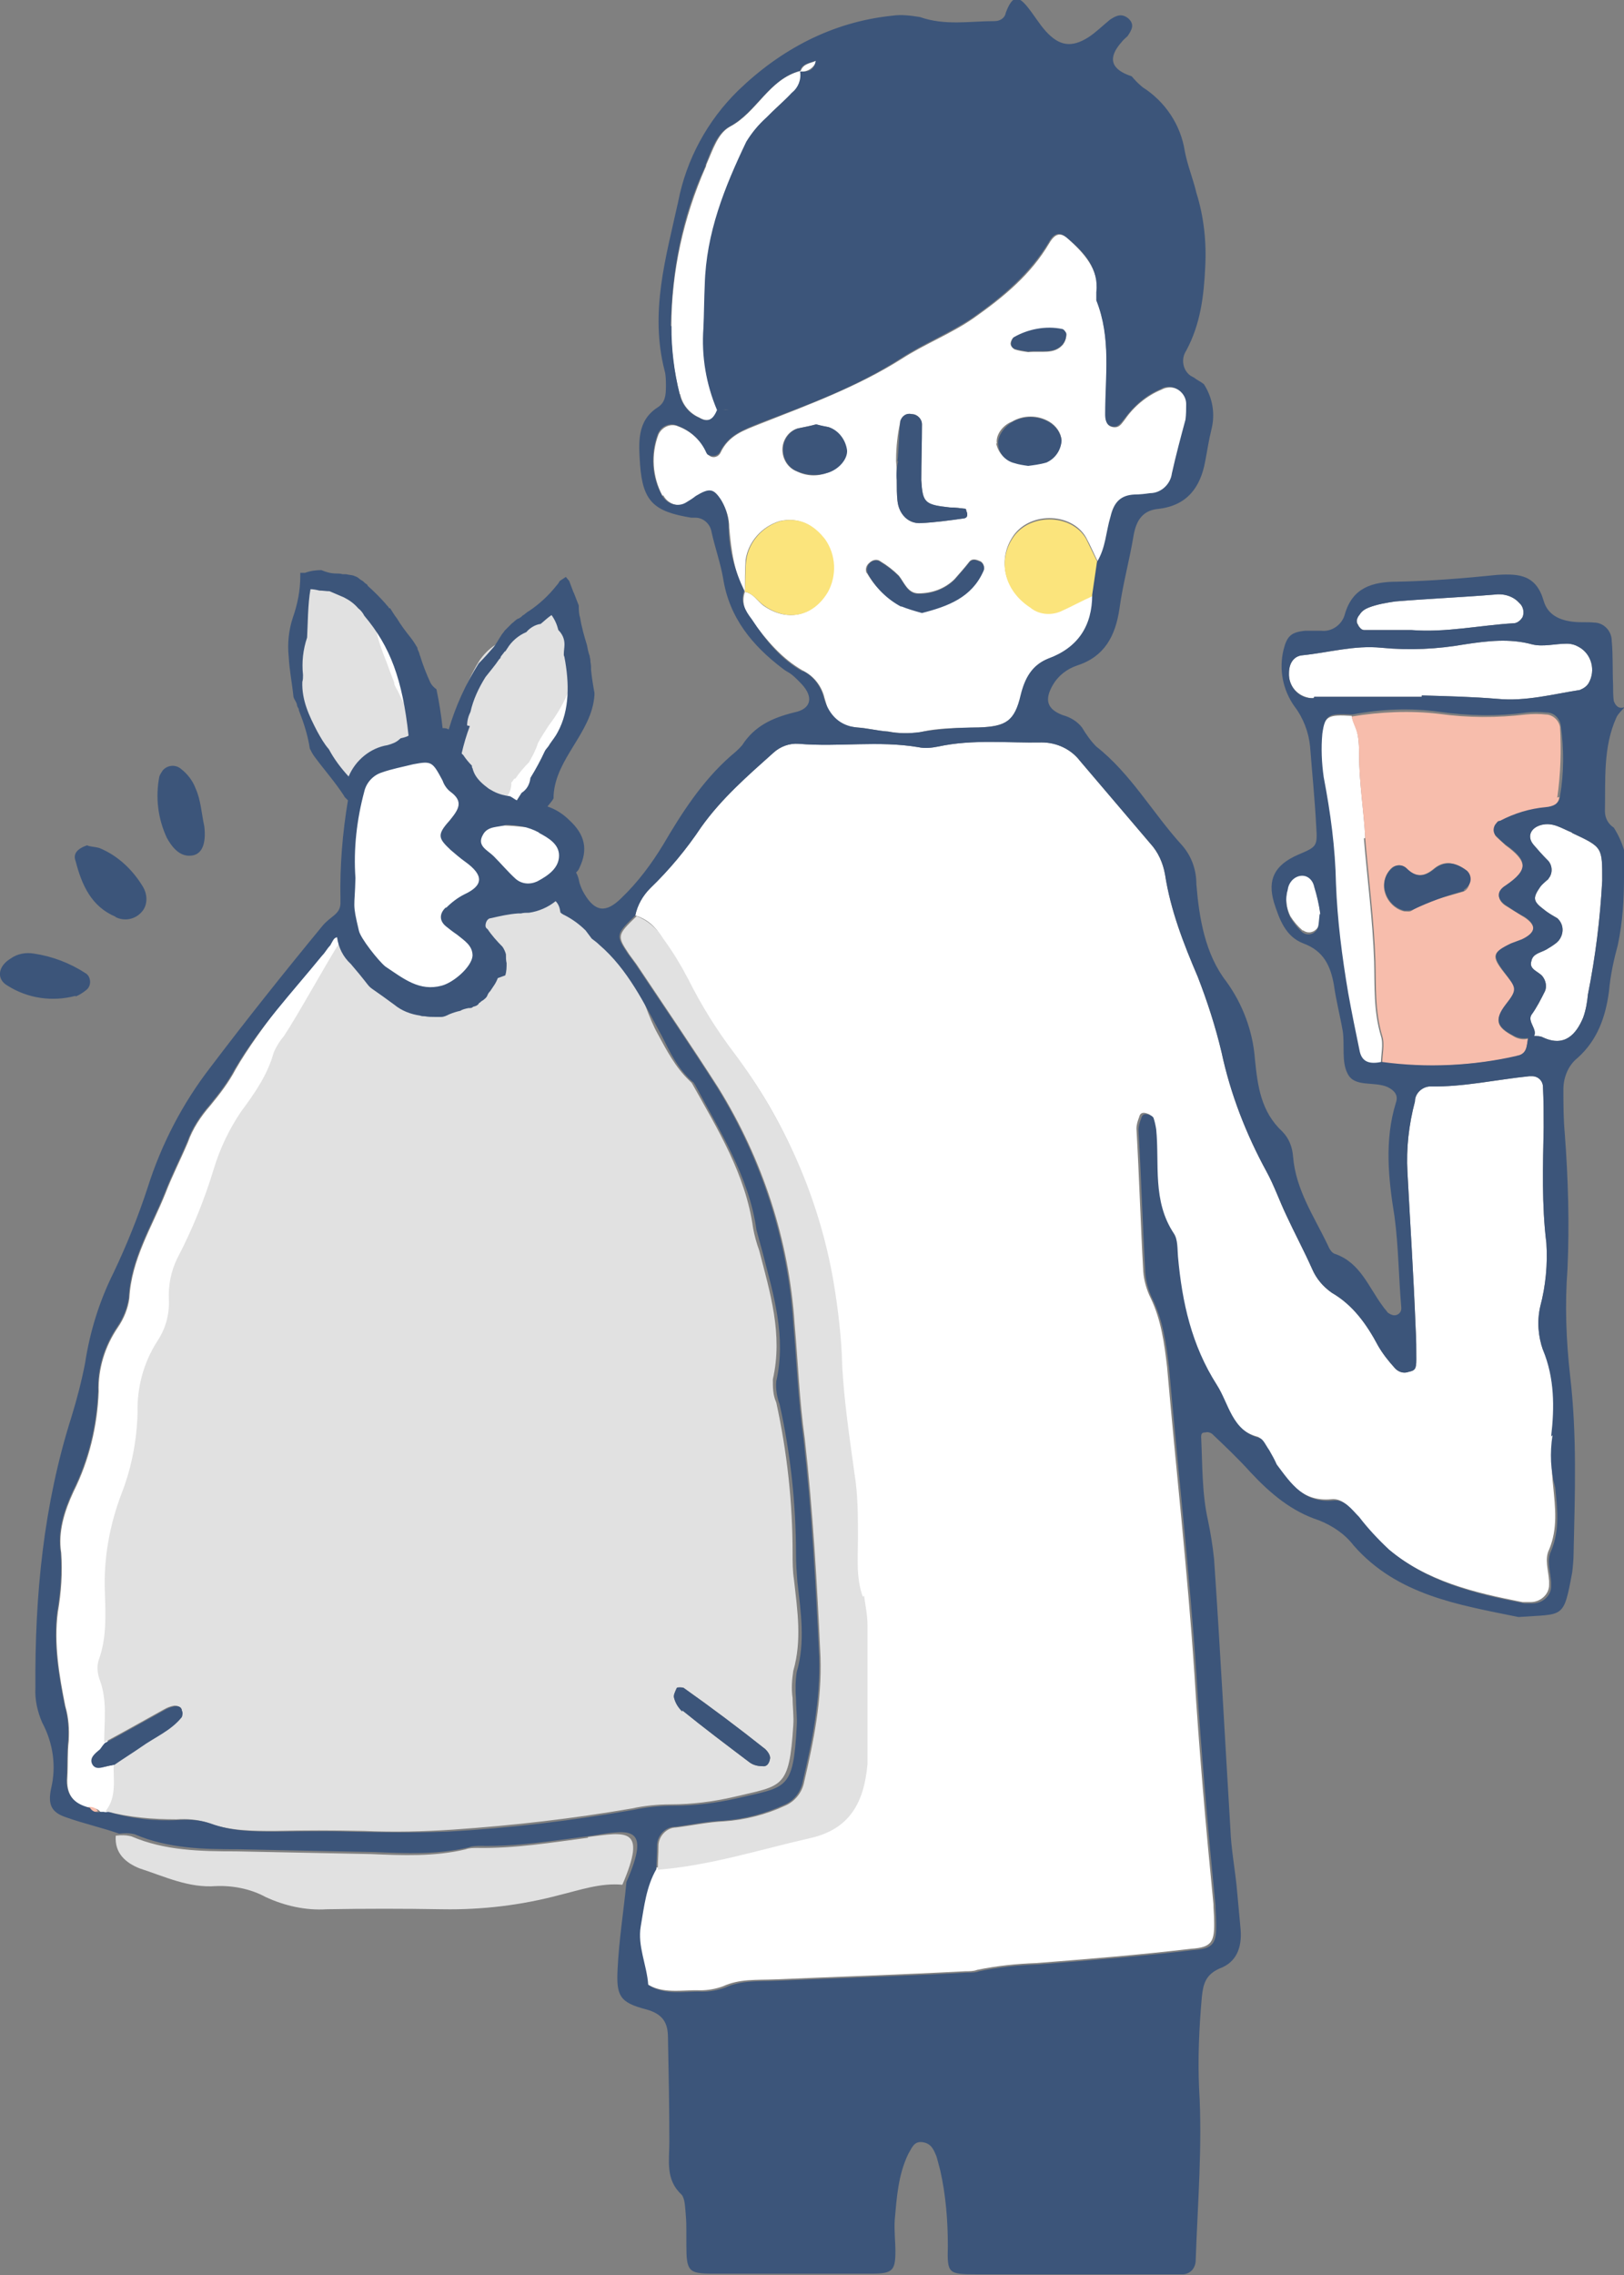 <?xml version="1.0" encoding="UTF-8"?>
<svg id="_レイヤー_1" data-name="レイヤー_1" xmlns="http://www.w3.org/2000/svg" width="238.5" height="334" version="1.1" viewBox="0 0 238.5 334">
  <rect x="0" y="0" width="238.5" height="334" fill="#808080" stroke="none"/>
  <!-- Generator: Adobe Illustrator 29.0.1, SVG Export Plug-In . SVG Version: 2.1.0 Build 192)  -->
  <defs>
    <style>
      .st0 {
        fill: #fbe47c;
      }

      .st1 {
        fill: #fff;
      }

      .st2 {
        fill: #e1e1e1;
      }

      .st3 {
        fill: #f7bdac;
      }

      .st4 {
        fill: #3c557a;
      }
    </style>
  </defs>
  <g id="image">
    <g id="support_rule01">
      <path id="_パス_2719" data-name="パス_2719" class="st1" d="M99.8,57.8c-.8-3.2-1.3-6.6-1.2-9.9,0-8,1.8-16,5-23.3.1-.1.1-.4.2-.6.9-2,1.6-4.4,3.4-5.4,4-2.1,5.7-7,10.4-8.2.4-1.1,1.5-1.1,2.3-1.5-.3,1-1.3,1.7-2.3,1.6.2,1.2-.3,2.3-1.2,3.1-1.2,1.2-2.6,2.3-3.8,3.7-1.2,1-2.2,2.2-2.9,3.5-3.1,6.7-5.9,13.6-6.1,21-.1,2.1-.1,4.3-.2,6.4-.3,4.1.3,8.2,2,12-.6,1.2-1.2,2-2.7,1.1-1.4-.6-2.5-1.9-2.8-3.4ZM191.4,136.6c.7.5,1.6.3,2.1-.4,0-.1.2-.3.2-.5.1-.6.2-1.1.2-1.7-.2-1.4-.5-2.7-.9-4-.2-1-1-1.8-2.1-1.6-1,.2-1.7,1.1-1.8,2.1-.4,1.3-.2,2.8.4,4,.5.8,1.1,1.5,1.8,2.1h0ZM200.3,92.5h7c5,.4,10-.7,15-1,.5,0,1-.4,1.3-.9.3-.7.1-1.6-.5-2.1-.9-1-2.3-1.4-3.7-1.2-4.9.4-9.7.6-14.5,1-1.3.2-2.6.4-3.9.9-.5.2-1,.5-1.3,1-.4.4-.6,1.1-.2,1.6.2.4.5.7.9.7h0ZM230.8,122.2c-1.5-.6-2.7-1.5-4.4-1.1-1.6.4-2.2,1.7-1.2,2.9.6.7,1.3,1.5,2,2.2.8.7.9,2,.2,2.8,0,.1-.2.2-.3.3-.3.3-.6.5-.9.9-1.1,1.6-1.1,2.1.5,3.3.6.5,1.3.9,2,1.3,1,.9,1,2.3.2,3.3,0,0-.2.2-.3.3-.5.4-1,.7-1.5,1-.9.5-2,.6-2.2,1.7-.4,1.2,1,1.5,1.6,2.2.5.6.7,1.5.4,2.2-.6,1.2-1.2,2.4-2,3.5-.6,1,.9,2.1.4,3.1.5,0,.9,0,1.3.2,3.2,1.5,4.9-.5,5.9-2.9.4-1.1.6-2.3.7-3.4,1.1-5.5,1.8-11.1,2.1-16.7,0-4.9.1-4.9-4.4-7h0ZM200.5,123c-.2-4-.9-8.1-.9-12.2s-.7-3.8-1.1-5.7c-3.5-.2-4,0-4.4,2.8-.2,2.1-.1,4.3.2,6.4,1,5.2,1.7,10.4,1.8,15.6.2,5.4.9,10.8,1.8,16.1.5,2.8,1.1,5.7,1.7,8.6.4,1.7,1.7,1.8,3.2,1.5,0-1.3.4-2.8,0-4-1.1-3.7-.9-7.3-1-11-.2-6-1-12-1.5-18h0ZM193,102.3h15.8v-.2c3.7.1,7.5.2,11.1.5,4.2.4,8.2-.7,12.1-1.3.5-.2,1-.5,1.3-1,1.1-1.9.4-4.3-1.4-5.3-.5-.3-1.1-.5-1.8-.5-1.7,0-3.5.5-5.1.1-3.3-.9-6.6-.5-9.9,0-4,.7-8.1.9-12.2.5-4-.4-7.7.7-11.6,1.1-1.3.1-2,1.2-2,2.6-.1,1.9,1.3,3.5,3.3,3.7.1,0,.3,0,.4,0h0ZM49.6,137c-4.4,5.4-11.5,13.9-15,20-1,1.9-2.3,3.6-3.7,5.3-1.4,1.6-2.6,3.4-3.3,5.4-1.1,2.6-2.3,4.9-3.3,7.5-2,5-5,9.7-5.3,15.4-.2,1.5-.8,3-1.7,4.3-1.9,2.8-2.9,6.1-2.8,9.4-.2,5.1-1.4,10.1-3.7,14.7-1.3,2.8-2.3,5.9-1.8,9,.2,2.9,0,5.8-.5,8.7-.6,4.6.2,9.3,1.1,13.8.5,1.7.6,3.4.5,5.1-.2,1.7-.1,3.5-.2,5.3-.2,2.6.9,4,3.4,4.6.6-.1,1.2.1,1.5.6h.6c0,.1.6,0,.6,0,1.7-2.1,1.1-4.6,1.2-7.1-.2,0-.4.1-.6.1-.9.2-2.1.7-2.6-.1-.6-1,.4-1.7,1.1-2.3.3-.3.5-.5.7-.9,0-3.1.5-6.2-.7-9.3-.4-.9-.4-2,0-2.9,1.1-3.3,1-6.6.7-9.9-.2-4.9.7-9.8,2.4-14.3,1.5-3.8,2.3-7.9,2.4-12-.1-3.7.9-7.4,2.9-10.5,1.2-1.8,1.8-3.9,1.7-6.1-.1-2,.3-4,1.1-5.7,2.3-4.7,4.3-9.6,5.9-14.7.9-2.6,2.1-5.1,3.7-7.3,2-2.7,3.9-5.4,4.8-8.7.4-.9.9-1.7,1.5-2.4,2.3-3.5,5.9-9.3,8.3-12.8-.6-.6,0-3.3-1-2.1ZM224.4,152.4h0c.2,0,.5-.3.6-.5-.1,0-.4.2-.6.5h0ZM97.3,72.8c-1.5-2.8-1.7-6.1-.6-9,.5-1.1,1.8-1.7,2.9-1.2,1.9.7,3.4,2.1,4.2,3.9.3.5.9.8,1.5.5.2-.1.4-.3.5-.5,1.2-2.6,3.4-3.3,5.9-4.3,7.1-2.8,14.2-5.4,20.7-9.5,3.4-2.2,7.3-3.7,10.6-6,4.4-3.1,8.4-6.4,11.1-11,.9-1.5,1.7-1.6,2.8-.6,2.3,2.1,4.5,4.4,4.2,7.9,0,.4,0,.8,0,1.2,2.1,5.5,1.2,11.1,1.3,16.7,0,.7,0,1.6,1,1.8s1.3-.5,1.8-1.1c1.3-1.9,3.2-3.5,5.4-4.4,1.3-.7,2.8-.2,3.5,1.1.2.3.3.7.3,1.1.1.8.1,1.6-.1,2.3-.6,2.7-1.3,5.3-2,7.9-.2,1.6-1.6,2.8-3.2,2.9-.7.1-1.6.1-2.3.2-2.1.1-3.1,1.2-3.5,3.2-.5,2.2-.6,4.6-2,6.7-.6-1.2-1.1-2.4-1.8-3.7-2.2-3.8-8.6-3.8-10.9.1-2.1,3.4-1,7.7,2.7,10,1.3.9,2.9,1.1,4.4.6,1.6-.7,3.2-1.5,4.8-2.3,0,4.6-2.1,7.8-6.5,9.4-2.4.9-3.4,2.8-4,5.3-1,3.9-2.2,4.6-6.2,4.8-2.9.1-5.9,0-8.7.7-1.5.2-3.1.2-4.6-.1-1.6-.1-3.1-.5-4.6-.6-3.5-.4-3.7-.4-4.8-4.3-.4-1.7-1.5-3.2-3.1-4-3.2-1.8-5.4-4.5-7.5-7.3-1-1.2-1.7-2.7-1.1-4.3h0c-1.6-2.9-2-6.1-2.3-9.4,0-1.4-.4-2.7-1.1-3.9-1.1-1.7-1.7-1.8-3.7-.6-.5.4-1,.7-1.5,1-1.3.5-2.8-.1-3.4-1.3ZM148.4,50.4c0,.4.3.7.6.9.6.2,1.3.3,2,.4,2-.2,3.8.4,5.1-1.1.3-.4.5-.9.5-1.5,0-.2-.4-.7-.6-.7-2.4-.5-5,0-7.1,1.2-.2,0-.5.5-.5.9h0ZM146.3,65.1c.3,1.4,1.3,2.5,2.7,2.8.6.2,1.3.3,2,.4.7-.1,1.7-.2,2.7-.5,1.3-.6,2.1-1.8,2.2-3.2-.1-1.1-.8-2.1-1.8-2.7-1.7-1-3.8-1-5.5,0-1.5.6-2.4,2.1-2.2,3.2h0ZM131.6,67.7h0c.1,1,.1,2,.1,2.9s0,2,.1,2.9c.2,2,1.6,3.4,3.4,3.3,2.1-.1,4.3-.4,6.4-.7.5-.1.5-.5.4-.9-.1-.1-.1-.5-.2-.5-.8-.1-1.5-.2-2.3-.2-3.7-.4-4-.7-4.2-4,0-2.7.1-5.4.1-8.2,0-.8-.7-1.5-1.5-1.5-.8-.2-1.5.3-1.7,1.1,0,0,0,0,0,.1-.4,1.8-.6,3.7-.6,5.6ZM127.3,84.1c1.2,2.1,2.9,3.7,5,4.8,1,.4,2,.7,3.1,1,3.9-1,7.3-2.3,9-6.1.3-.5,0-1.2-.4-1.4,0,0,0,0,0,0-.5-.2-1.1-.5-1.6,0-.7.9-1.5,1.8-2.2,2.6-1.4,1.4-3.3,2.1-5.3,2.1-1.6,0-2.1-1.6-2.9-2.6-.8-.8-1.7-1.5-2.7-2.1-.5-.4-1.2-.2-1.6.2-.5.4-.7,1-.4,1.6h0ZM114.9,66c0,1.4.8,2.7,2.1,3.2,1.4.7,3,.8,4.5.2,1.6-.5,2.9-2,2.8-3.3-.2-1.5-1.2-2.9-2.7-3.4-.5-.1-1.1-.2-1.8-.4-.7.2-1.7.4-2.7.6-1.3.4-2.2,1.7-2.2,3.1ZM109.4,86.9c1.2.2,1.8,1.3,2.7,2,3.4,2.4,7.2,1.7,9.4-2,1.3-2.4,1.2-5.4-.4-7.7-1.7-2.2-3.8-3.3-6.6-2.7-2.6.8-4.6,3-5,5.7-.1,1.6-.1,3.2-.1,4.6h0ZM226.6,198.2c-.7-2-.9-4.2-.4-6.4.8-3,1.1-6.2.9-9.3-.7-5.6-.5-11.4-.4-17,0-2,0-3.9-.1-5.9,0-.9-.7-1.6-1.6-1.6-.1,0-.3,0-.4,0-4.9.5-9.7,1.6-14.5,1.5-1.2,0-2.3,1-2.3,2.2-.9,3.4-1.3,6.9-1.1,10.4.4,7.6.9,15.2,1.2,22.9.1,1.6.1,3.2.1,4.6s-.2,1.6-1.1,1.8c-.8.3-1.6,0-2.1-.6-.9-1-1.7-2-2.4-3.2-1.7-3.2-3.7-6-6.8-7.8-1.3-.9-2.3-2.1-2.9-3.5-1.2-2.7-2.6-5.3-3.8-7.9-1-2.1-1.8-4.4-2.9-6.4-3-5.5-5.3-11.4-6.6-17.5-.9-3.8-2.1-7.5-3.5-11.1-2.1-4.9-4-9.8-4.8-15-.3-1.7-1-3.3-2.2-4.6l-10.3-12.1c-1.3-1.7-3.4-2.7-5.6-2.7-5,.1-10.1-.5-15.2.6-1,.2-2,.3-2.9.1-5.9-1-11.7,0-17.6-.5-1.4-.1-2.7.4-3.7,1.3-3.8,3.4-7.6,6.7-10.6,10.9-2.2,3.3-4.7,6.3-7.5,9-1.1,1.1-1.9,2.5-2.2,4,1.7.5,3.1,1.7,3.9,3.3,1.2,2,2.6,3.9,3.7,6,1.9,3.8,4.2,7.5,6.8,10.9,7.7,9.9,12.2,21.1,14.5,33.4.7,4.2,1.2,8.4,1.3,12.7.3,5.2.9,10.5,1.8,15.6.4,3.1.6,6.2.5,9.3,0,2.9-.2,5.9.7,8.7.4,1.3.5,2.7.4,4v20.4c-.5,5.4-2.3,9.4-8.6,10.9-7.3,1.6-14.5,4-22.2,4.6-1.5,2.6-1.8,5.5-2.3,8.4s.9,5.7,1.1,8.6c2.4,1.6,5.3.9,7.9,1,1.2,0,2.3-.2,3.4-.6,2.4-1.1,4.9-.9,7.5-1,9.4-.4,18.7-.7,28.1-1.2.6,0,1.2,0,1.7-.2,2.9-.6,5.8-.9,8.7-1,7.6-.6,15.2-1.2,22.7-2.1,3.1-.2,3.5-1,3.4-4.3,0-.7-.1-1.6-.1-2.3-1.1-11.2-2.1-22.5-2.8-33.9-1-15-2.7-29.9-4-44.9-.4-3.5-.9-7-2.4-10.1-.6-1.2-1-2.6-1.1-3.9-.4-7-.6-14.1-1-21,0-.6.2-1.2.4-1.7.1-.5.4-.7.9-.6.4.1.7.2.9.5.2.6.3,1.1.4,1.7.5,5.1-.6,10.5,2.6,15.3.6.9.5,2.3.6,3.4.6,6.7,2,13,5.7,18.8,1.8,2.8,2.2,6.7,6.2,7.8.6.1,1,1.1,1.5,1.8.4.7.8,1.4,1.1,2.1,2.1,2.8,4,5.7,8.3,5.3,1.7-.2,2.7,1.3,3.8,2.4,1.3,1.7,2.8,3.3,4.4,4.8,5.7,4.8,12.7,6.5,19.9,7.9.4,0,.8,0,1.2,0,1.4,0,2.7-1.1,2.7-2.5,0-.2,0-.4,0-.6-.1-1.6-.7-3.2,0-4.6,1.3-3.1.9-6.2.6-9.3-.3-2.5-.2-5.1.1-7.6.1-4.2.1-8.6-1.6-12.6ZM81.8,122.5c-1.6-.7-3.3-1.1-5-1.1-1.8-.2-3.7-.3-5.5-.1-1.2.2-2.3.6-3.3,1.3-.2-.4-.6-.7-.9-1.1h0l.4-.4c2.1-2.1,2.6-5.5-.2-7.2-.9-.6-1.9-.9-2.9-.9-.6-1.2-2-1.7-3.3-1.3-2.4.7-6.1,1-7.9,3.1-2,2.1-2.1,5.7-2.3,8.4-.8,5.8-1,11.7-.5,17.6.4,3.2,2.9,4.5,5.5,5.7,2.4,1.4,5.2,2.2,7.9,2.4,2.7.1,5.5-.6,7.2-2.7,1.9-2.1,2.1-5.2.6-7.6-1.2-1.9-3.2-3.1-5.4-3.5.6-.4,1.2-.9,1.6-1.5.4-.7.7-1.4.9-2.2.7,0,1.5-.2,2.1-.6.9-.6,1.3-1.7,1.1-2.8,1.3,1,2.3,2.3,3.8,3.2,1.6,1,3.6,1.3,5.4.7,4.2-1.7,4.9-7.3.9-9.5ZM58,105.6c.7.4,1.5.5,2.3.4.7-.2,1.4-.7,1.8-1.3.4-.7.5-1.5.4-2.3-.3-.7-.7-1.4-1.3-1.8.1.1.4.2.5.4-.6-.5-1.2-1.1-1.7-1.7l-1.1-1.8c-.3-.7-.5-1.5-.6-2.2v-1.3c0-1.7-1.3-3-3-3.1,0,0,0,0,0,0-1.7,0-3,1.4-3.1,3.1,0,2.3.4,4.6,1.5,6.7,1,2.1,2.5,3.8,4.4,5.1ZM82.9,97.3c-1.7,0-3,1.4-3.1,3.1v1.3h0c-.1.3-.2.5-.1.7h0c0,.2,0,.2-.1.2,0,0,0,0,0,0-.1.1-.1.4-.2.5-.2.4-.4.6-.6,1-.9,1.2-1.7,2.6-2.4,3.9-.6,1.3-1.1,2.7-1.8,4-.4.6-.6,1.3-1,2-.1.1-.2.2-.2.4h0c-.3.3-.5.6-.9.9-1.2,1.2-1.1,3.1,0,4.3,1.2,1.1,3,1.1,4.2,0,2.6-2.4,3.5-5.6,5-8.7.8-1.5,1.7-2.8,2.7-4.2,1.2-1.9,1.8-4.1,1.7-6.4-.1-1.7-1.5-3-3.2-3.1h0Z"/>
      <path id="_パス_2720" data-name="パス_2720" class="st2" d="M126.7,234.4c-1-2.8-.7-5.7-.7-8.7,0-3.1,0-6.2-.5-9.3-.7-5.1-1.5-10.4-1.8-15.6-.1-4.3-.6-8.5-1.3-12.7-2.1-12.1-7.1-23.5-14.5-33.4-2.6-3.4-4.9-7.1-6.8-10.9-1.1-2.1-2.3-4.1-3.7-6-.9-1.5-2.3-2.7-3.9-3.3-2.9,2.8-2.9,2.9-1.1,5.6l1.1,1.5c4,6,8.1,12,12,18.1,6.5,10.5,10.4,22.4,11.2,34.7.5,5.6.7,11.2,1.5,16.9,1.2,10.6,1.8,21.3,2.3,32,.2,6.4-1,12.3-2.4,18.3-.3,1.6-1.4,2.9-2.8,3.5-2.8,1.3-5.9,2.1-9,2.3-2.3.1-4.6.6-7,.9-1.4,0-2.6,1.3-2.6,2.7,0,1.2-.1,2.3-.1,3.5,7.6-.6,14.8-2.9,22.2-4.6,6.1-1.3,8.1-5.4,8.6-10.9v-20.4c0-1.4-.3-2.9-.5-4.3ZM66.8,146.8l4.8-5.9-3.1-7.2s.5,0,12.3-3.3c3.1-.9,3.9,3.7,7.2,6.2,4.9,2.2,5.9,10.4,8.6,15.2,1.3,2.4,2.6,4.9,4.6,6.8l.4.4c3.8,6.8,7.9,13.4,9,21.3.2,1.1.5,2.2.9,3.3,1.6,6.2,3.5,12.3,2,18.9,0,1.2,0,2.3.5,3.4,1.6,7.3,2.4,14.7,2.4,22.1,0,1.3,0,2.6.2,3.9.5,4.5,1.2,8.9-.1,13.4-.2,1.3-.3,2.7-.1,4,0,1.3.2,2.7.1,4-.6,9.4-1.6,8.8-8.7,10.5-3,.7-6.2,1.1-9.3,1.1-1.9,0-3.9.2-5.7.6-8.7,1.5-17.4,2.5-26.2,3.1-4.4.3-8.8.4-13.2.2-4.4-.1-8.7-.1-13.1,0-3.3,0-6.6,0-9.8-1.2-1.5-.5-3.1-.6-4.6-.5-3.5,0-7-.3-10.4-1.2,1.7-2.1,1.1-4.6,1.2-7.1,1.3-.9,2.6-1.7,3.9-2.6,2.1-1.5,4.4-2.4,6-4.4.1-.2.2-.7,0-1-.1-.2-.6-.4-1-.4-.6.1-1.1.3-1.6.6-2.9,1.6-5.7,3.2-8.7,4.8,0-3.1.5-6.2-.7-9.3-.3-.9-.4-1.9-.1-2.8,1.2-3.3,1-6.7.9-10-.2-4.9.7-9.8,2.4-14.3,1.5-3.8,2.3-7.9,2.4-12-.1-3.7.9-7.4,2.9-10.5,1.2-1.8,1.8-3.9,1.7-6.1-.1-2.1.3-4.1,1.2-6,2.2-4.2,4-8.6,5.4-13.2.9-3,2.3-5.9,4-8.4,2-2.7,3.9-5.4,4.8-8.7.4-.9.9-1.7,1.5-2.4,2.3-3.5,6.1-10.5,8.4-14.1,7.7,8.8,10.1,9.3,11.4,9.4l5.1-.9ZM99,249.3c.2.7.7,1.3,1.2,1.8,3.2,2.6,6.4,5,9.7,7.5.6.5,1.3.7,2.1.7.6.1,1-.4,1.1-1.2,0-.5-.4-1-.7-1.3-3.9-3.1-7.9-6.1-12-9-.2-.1-1-.1-1,0-.3.5-.4,1-.4,1.6ZM86.4,269.8c-5.4.7-10.8,1.6-16.3,1.5-.6,0-1.2,0-1.7.2-4.6,1.1-9.3.9-13.9.7l-19.8-.4c-5.3,0-10.5-.1-15.4-2.2-.8-.2-1.5-.2-2.3-.1-.2,2.6,1.5,4,3.5,4.8,3.7,1.2,7.2,2.9,11.2,2.6,2.5-.1,5.1.4,7.3,1.6,2.8,1.3,5.9,2,9,1.8,5.6-.1,11.2-.1,17,0,5.8.1,11.6-.6,17.2-2.1,2.9-.7,6-1.8,9.2-1.5,3.7-8.6.5-7.7-5.1-7ZM59.5,108.8l-.4,1.1c-.7,1.3-2.1,2-3.5,2.1-.5,0-2.6,2.3-2.9,2.2-2.4,2-4.8-1.1-6.5-3.9-.7-1.6-1.2-3.3-1.5-5-.4-1.8-.6-3.7-.9-5.6-.2-3.5,1.7-7,1.3-10.5-.7-5.1,1.7-3.2,3.3-2.9.2-.1.7.6,1,.6,1.1,0,2.2.7,2.7,1.7h.1c1.7,0,3,1.3,3.1,3,0,0,0,0,0,0v.9c0,.1.1.5.1.6.1.6.3,1.2.5,1.8.4,1.2.9,2.3,1.3,3.5l.7,1.8v.2c.1.3.3.7.5,1,.5,1.1,1.1,2.3,1.8,3.3.8,1.4.4,3.1-.9,4ZM84.2,92.9c.3-1.1,0-2.2-.7-3.1-1.2-1.2-3.1-1.2-4.3,0-1.4,1.4-2.9,2.7-4.5,3.9-.6.4-1.3.6-2,1-.9.6-1.7,1.4-2.3,2.3-2.1,3.4-3.4,7.3-3.7,11.2-.2,1.9,0,3.8.7,5.5.4.8,1,1.6,1.7,2.1.4,1.6,2,2.6,3.7,2.2,1.4-.3,2.3-1.6,2.3-3h0c0-.2,0-.2.1-.2,0,0,0,0,0,0,.1-.1.2-.4.4-.5h.1c.6-.9,1.3-1.7,2-2.4.5-.9,1-1.8,1.3-2.8.5-.9,1-1.7,1.6-2.6,1.3-1.7,2.4-3.6,3.1-5.6.7-2.2.6-4.8.9-7,0-.4-.2-.8-.4-1.1Z"/>
      <path id="_パス_2721" data-name="パス_2721" class="st3" d="M14.4,265.9c-.6.2-1.2,0-1.5-.6,0,0,0,0,0,0,.6-.1,1.2.1,1.5.6ZM229,117c-.1,1-1,1.7-2,1.6,0,0,0,0,0,0-2.3.3-4.6,1-6.7,2-.7.3-1.1,1.1-.8,1.8,0,.2.2.4.3.5.4.4.9.8,1.3,1.2,3.3,2.4,3.4,3.8,0,6-1.3.9-1.2,2-.1,2.8l2.9,1.8c1.8,1.2,1.7,2.3-.4,3.3-.5.2-1.1.4-1.6.6-2.8,1.2-2.9,1.8-1,4.2s2.1,2.4.2,4.8c-1.7,2.2-1.3,3.2,1.1,4.5.6.4,1.4.6,2.2.4-.2,1.1-.1,2.2-1.7,2.6-6.5,1.4-13.1,1.7-19.7,1,0-1.3.4-2.8,0-4-1.1-3.7-.9-7.3-1-11-.2-6-1-12-1.5-18-.2-4-.9-8.1-.9-12.2s-.7-3.8-1.1-5.7c4.2-.7,8.6-.9,12.8-.4,4.3.6,8.6.6,12.8.1,1-.1,2-.1,2.9,0,1,0,1.9.8,2.1,1.8.2,3.5.1,6.9-.4,10.4h0ZM215.3,127.8c-1.6-1.2-3.2-1.6-4.8-.2-1.5,1.2-2.7,1.2-4-.1-.5-.6-1.5-.6-2.1-.1-1,.9-1.4,2.4-1,3.7.4,1.3,1.5,2.4,2.8,2.7.4,0,.9.1,1.1-.1,2.3-1.5,5-2,7.6-2.8,1.1-.4,1.2-2.2.4-2.9h0Z"/>
      <path id="_パス_2722" data-name="パス_2722" class="st0" d="M160.5,87.5c-1.6.7-3.2,1.6-4.8,2.3-1.5.6-3.2.4-4.4-.6-3.7-2.4-4.8-6.6-2.7-10,2.3-3.9,8.7-3.9,10.9-.1l1.8,3.7c-.4,1.6-.6,3.2-.9,4.8ZM109.4,86.9c1.2.2,1.8,1.3,2.8,2,3.4,2.4,7.2,1.7,9.4-2,1.3-2.4,1.2-5.4-.4-7.7-1.7-2.2-3.8-3.3-6.6-2.7-2.6.8-4.6,3-5,5.7-.2,1.6-.1,3.2-.2,4.6h0Z"/>
      <path id="_パス_2723" data-name="パス_2723" class="st4" d="M215,130.8c-2.6.7-5.1,1.6-7.6,2.8-.4.1-.7.1-1.1.1-1.3-.3-2.4-1.3-2.8-2.6-.5-1.3-.1-2.8,1-3.7.6-.5,1.5-.5,2.1.1,1.3,1.3,2.6,1.3,4,.1,1.6-1.3,3.2-1,4.8.2.7.6.8,1.7.1,2.4-.1.1-.3.3-.5.4ZM16.9,134.6c1.5.8,3.3.3,4.2-1.1.6-1,.5-2.3-.1-3.3-1.5-2.5-3.7-4.6-6.4-5.7-.7-.2-1.5-.2-1.8-.4-1.5.5-2.1,1.3-1.7,2.3.9,3.5,2.3,6.7,5.9,8.2h0ZM238.5,128.8c0,3.3-.2,6.6-.9,9.9-.6,2.2-1.1,4.5-1.3,6.8-.5,3.8-1.7,7.2-4.6,9.8-1.4,1.1-2.1,2.9-2.1,4.6,0,2.2,0,4.3.2,6.5.5,6.6.7,13.3.4,19.9-.4,5.3-.2,10.5.4,15.8,1,8.6.7,17.1.5,25.8,0,1-.1,2-.2,2.9-1.3,7-1.2,6.1-7.9,6.6-8.8-1.8-17.8-3.2-24.2-10.5-1.3-1.7-3.1-2.9-5.1-3.7-4-1.3-7.1-3.9-10-7-1.8-2-3.8-3.9-5.7-5.7-.3-.2-.6-.3-1-.2-.5,0-.6.2-.6.7.2,4,.1,8.2,1,12.2.4,1.9.7,3.8.9,5.7.9,13.2,1.6,26.5,2.4,39.7.1,2.7.6,5.4.9,8.2.2,2.1.4,4.3.6,6.5.2,2.6-.6,4.8-3.1,5.7-2,.9-2.4,2.2-2.6,4.2-.4,4.5-.6,9-.4,13.4.5,8.4-.2,16.7-.5,25.2,0,1.1-.7,2-1.8,2.1-.1,0-.3,0-.4,0h-29.9c-4.3,0-4.4-.1-4.3-4.2,0-3.7-.3-7.4-1.1-11-.2-.7-.4-1.6-.6-2.2-.4-.9-.7-1.8-2-2s-1.6.9-2.1,1.7c-1.5,3.1-1.7,6.4-2,9.7-.1,1.6.1,3.2.1,4.6,0,2.8-.4,3.3-3.4,3.3h-23.5c-3.5,0-3.8-.4-3.8-4.2s0-3.2-.1-4.6c-.1-1-.1-2.2-.6-2.8-2.4-2.2-1.8-5-1.8-7.7,0-5.1-.1-10.1-.2-15.3,0-2.2-.7-3.5-3.2-4.2-3.9-1-4.4-2-4.2-5.9.2-4.3.9-8.6,1.3-12.8,3.7-8.4.5-7.7-5.1-6.8-5.4.7-10.8,1.6-16.3,1.5-.6,0-1.2,0-1.7.2-4.6,1.1-9.3.9-13.9.7l-19.8-.4c-5.3,0-10.5-.1-15.4-2.2-.8-.2-1.5-.2-2.3-.1-2.6-.9-5.3-1.5-7.8-2.4-2.1-.7-2.7-1.8-2.2-4.2.8-3.3.3-6.7-1.3-9.7-.7-1.6-1.1-3.4-1-5.1-.1-13.6,1.2-26.9,5.3-39.8.8-2.6,1.5-5.3,2-7.9.7-4.6,2.1-9.1,4.2-13.3,1.9-4,3.6-8.2,5-12.5,2-6.3,5.1-12.3,9.2-17.6,5.3-7,10.8-13.9,16.4-20.7,1.2-1.5,2.6-1.7,2.7-3.3v-.7c-.1-4.9.3-9.7,1.1-14.5l-.5-.5c0-.1-.1-.1-.1-.2-1.3-2-2.9-3.8-4.3-5.7-.3-.4-.5-.8-.7-1.2h0c-.3-2-.9-3.8-1.6-5.6,0-.2-.1-.4-.2-.5,0-.1-.1-.2-.1-.4-.1-.4-.4-.7-.5-1.1-.2-2-.6-3.9-.7-5.9-.2-1.9,0-3.9.6-5.7.7-2,1.1-4,1.1-6.1v-.5h.7c.8-.3,1.6-.4,2.4-.4.7.3,1.4.5,2.2.5.3,0,.6,0,.9.1h.5c.4.1.7.1,1.1.2l.5.2c.2.1.5.4.7.5.2.1.3.2.5.4.1.1.4.2.4.4.9.8,1.8,1.7,2.6,2.6.1.2.4.4.5.6,0,0,0,.1.1.1,0,0,0,0,0,0h.1c.4.6.6,1,1,1.5.6,1,1.2,1.8,2,2.8.4.5.7,1,1,1.5,0,.2.1.4.2.6.1.2.1.4.2.6.4,1.3.9,2.6,1.5,3.9.2.4.5.7.9,1,.4,1.9.7,3.8.9,5.7.3,0,.6,0,.9.2,1-3.4,2.5-6.7,4.4-9.7.8-.8,1.5-1.6,2.2-2.4.4-.5.7-1.1,1.1-1.7.1-.2.4-.5.5-.7h0l.4-.4.7-.7c.2-.1.7-.7,1-.7-.4.2-.4.4-.2.1.1,0,.1-.1.2-.1.1-.1.4-.2.5-.4.4-.2.6-.5,1-.7,1.5-1,2.9-2.3,4-3.7.2-.2.4-.5.5-.7l.9-.6.5.6c.2.5.4,1.1.6,1.6,0,.1.1.1.1.2l.7,1.8c0,.6,0,1.2.2,1.8.2,1.3.6,2.7,1,4,.1.5.2,1.1.4,1.6,0,.2.1.4.1.6,0,.4.1.6.1,1v.4c.1,1.1.3,2.3.5,3.4v.4c-.4,5.5-5.7,9.2-6,14.7v.4c-.2.4-.5.7-.9,1.2,1.2.4,2.3,1.1,3.2,2,2.3,2.1,2.8,4.3,1.5,7-.1.3-.3.5-.5.7.3.5.4,1,.5,1.5.2.6.4,1.1.7,1.6,1.6,2.7,3.2,2.9,5.5.6,2.4-2.3,4.4-5,6.1-7.8,2.7-4.6,5.7-9.3,9.9-13,.6-.5,1.2-1,1.7-1.6,1.8-2.8,4.4-4,7.6-4.8,2.6-.5,2.9-2.3,1.1-4.2s-1.8-1.5-2.7-2.2c-4.5-3.4-7.9-7.5-8.8-13.3-.4-2.3-1.2-4.5-1.7-6.8-.2-1.2-1.2-2.1-2.4-2.1h-.6c-5.5-.9-7.1-2.4-7.5-7.8-.2-3.2-.5-6.4,2.6-8.4,1.1-.7,1.2-1.8,1.2-3.1,0-.8,0-1.6-.2-2.3-2.2-8.6.2-16.6,2-24.8,1.2-6.2,4.3-11.9,8.8-16.3,6.2-6,13.8-10.1,22.7-11,1.3-.2,2.7,0,4,.2,3.7,1.3,7.3.6,11,.6.8,0,1.5-.5,1.6-1.2.9-2.4,1.7-2.7,3.1-1,1,1.2,1.8,2.6,2.8,3.7,2,2.2,3.8,2.4,6.2.9,1.1-.7,2.1-1.7,3.2-2.6.9-.6,1.7-1,2.7-.2,1,.9.5,1.7-.1,2.6-.3.3-.6.5-.9.9q-3.1,3.5,1.5,5c.5.6,1,1.1,1.6,1.6,3.3,2.1,5.6,5.5,6.2,9.4.4,2.1,1.2,4,1.7,6.1,1.1,3.5,1.5,7.2,1.3,10.9-.2,4.3-.7,8.4-2.8,12.3-.8,1.2-.5,2.9.7,3.7.1,0,.3.2.4.2.5.4,1,.6,1.5,1,1.3,2,1.7,4.4,1.1,6.7-.4,1.6-.6,3.1-.9,4.6-.7,3.9-2.7,6.5-6.8,7-2.4.2-3.3,1.7-3.7,3.8-.6,3.7-1.6,7.2-2.1,10.9-.6,4-2.2,7-6.2,8.3-1.5.5-2.8,1.5-3.6,2.9-1.2,2.1-.9,3.5,1.5,4.4,1.1.3,2.1.9,2.8,1.8.6,1,1.3,2,2.1,2.8,5.1,4,8.3,9.8,12.6,14.5,1.4,1.6,2.1,3.6,2.1,5.7.4,5,1.3,10.3,4.4,14.3,2.4,3.3,3.9,7.3,4.2,11.4.4,4,.9,7.7,4,10.6,1,1,1.5,2.3,1.6,3.7.4,4.9,3.1,8.8,5.1,13,.2.5.6,1.2,1.1,1.3,3.7,1.3,4.9,4.9,7,7.7.2.3.5.6.7.9.3.2.6.4,1,.4.5,0,1-.4,1-1,0,0,0,0,0-.1-.4-4.5-.4-8.9-1-13.4-.9-5.5-1.5-11.2.2-16.7.4-1.1-.2-1.8-1.2-2.3-2-.9-4.9.1-5.9-2-.9-1.7-.4-4.2-.7-6.2-.4-2.3-1-4.6-1.3-6.8-.5-2.8-1.5-5-4.5-6.1-2.6-1-3.5-3.5-4.3-6-1-3.4.1-5.5,3.5-7,2.8-1.2,2.9-1.2,2.7-4.2-.2-3.9-.6-7.8-.9-11.7-.2-2.1-1-4.2-2.3-5.9-1.7-2.4-2.3-5.4-1.6-8.3.5-2,1.1-2.6,3.2-2.8.8,0,1.5,0,2.3,0,1.6.2,3.1-.9,3.5-2.4,1.1-3.9,4-4.8,7.7-4.8,4.9-.1,9.8-.5,14.7-1,3.2-.2,5.7,0,6.8,3.8.6,2.1,2.4,2.9,4.5,3.1,1,.1,2,0,2.9.1,1.4,0,2.6,1.2,2.6,2.7,0,0,0,0,0,0,.2,2.1.1,4.3.2,6.5,0,.8,0,1.6.1,2.3.2.6.7,1.3,1.6.9-.4.5-.9.9-1.2,1.5-2,4.4-1.6,9.2-1.7,13.8,0,1,.5,1.9,1.3,2.4,1.4,2.2,2.1,4.7,2,7.3h0ZM199.4,91.8c.2.2.5.7.9.7h7c5,.4,10-.7,15-1,.5,0,1-.4,1.3-.9.3-.7.1-1.6-.5-2.1-.9-1-2.3-1.4-3.7-1.2-4.9.4-9.7.6-14.5,1-1.3.2-2.6.4-3.9.9-.5.2-1,.5-1.3,1-.4.5-.7,1.1-.2,1.6ZM193,102.3h15.8v-.2c3.7.1,7.5.2,11.1.5,4.2.4,8.2-.7,12.1-1.3.5-.2,1-.5,1.3-1,1.1-1.9.4-4.3-1.4-5.3-.5-.3-1.1-.5-1.8-.5-1.7,0-3.5.5-5.1.1-3.3-.9-6.6-.5-9.9,0-4,.7-8.1.9-12.2.5-4-.4-7.7.7-11.6,1.1-1.3.1-2,1.2-2,2.6-.1,1.9,1.3,3.6,3.2,3.7.1,0,.3,0,.4,0ZM193.9,134.2c-.2-1.4-.5-2.7-.9-4-.2-1-1-1.8-2.1-1.6-1,.2-1.7,1.1-1.8,2.1-.4,1.3-.2,2.8.4,4,.5.8,1.1,1.6,1.8,2.2.7.5,1.6.3,2.1-.4,0-.1.2-.3.2-.5.1-.6.1-1,.2-1.8h0ZM222.7,155c1.6-.2,1.5-1.5,1.7-2.6-.8.1-1.5,0-2.2-.4-2.3-1.2-2.8-2.3-1.1-4.5,1.8-2.3,1.6-2.4-.2-4.8s-1.7-2.9,1-4.2c.5-.2,1.1-.4,1.6-.6,2.1-1,2.2-2.1.4-3.3-1-.5-2-1.2-2.9-1.8-1.2-.9-1.2-2,.1-2.8,3.4-2.3,3.3-3.7,0-6-.5-.4-.9-.8-1.3-1.2-.6-.5-.6-1.4,0-2,.1-.2.3-.3.5-.3,2.1-1.1,4.4-1.8,6.7-2,1.1-.1,2-.5,2.1-1.6.6-3.5.6-7,.1-10.5-.2-1-1-1.8-2.1-1.8-1-.1-2-.1-2.9,0-4.3.6-8.6.5-12.8-.1-4.3-.6-8.6-.4-12.8.4-3.5-.2-4,0-4.4,2.8-.2,2.1-.1,4.3.2,6.4,1,5.2,1.7,10.4,1.8,15.6.2,5.4.9,10.8,1.8,16.1.5,2.8,1.1,5.7,1.7,8.6.4,1.7,1.7,1.8,3.2,1.5,6.6.9,13.4.6,19.9-.9h0ZM98.6,47.9c0,3.3.4,6.7,1.2,9.9.3,1.6,1.4,2.9,2.8,3.5,1.5.9,2.2.1,2.7-1.1.6-.1,1.2,0,1.7-.1-.6,0-1.1.1-1.7.1-1.6-3.8-2.3-7.9-2-12,.1-2.1.1-4.3.2-6.4.2-7.6,2.9-14.3,6.1-21,.8-1.3,1.8-2.5,2.9-3.5,1.2-1.2,2.6-2.4,3.8-3.7.9-.7,1.4-1.9,1.2-3.1,1.2.1,2.1-.2,2.3-1.6-.9.4-2,.4-2.3,1.5-4.6,1.2-6.4,6.1-10.4,8.2-1.8,1-2.6,3.3-3.4,5.4-.1.1-.1.4-.2.6-3.4,7.3-4.8,15.2-5,23.2ZM117.9,98.5c1.6.8,2.7,2.3,3.1,4q1.2,3.9,4.8,4.3c1.6.1,3.1.5,4.6.6,1.5.3,3.1.3,4.6.1,2.9-.5,5.8-.7,8.7-.7,4-.1,5.3-.9,6.2-4.8.6-2.4,1.6-4.3,4-5.3,4.4-1.6,6.5-4.8,6.5-9.4l.7-4.8c1.3-2.1,1.3-4.4,2-6.7.5-2.1,1.5-3.1,3.5-3.2.8,0,1.6-.1,2.3-.2,1.6,0,3-1.3,3.2-2.9.6-2.7,1.3-5.3,2-7.9.1-.8.1-1.5.1-2.3,0-1.4-1.3-2.6-2.7-2.5-.4,0-.7.1-1,.3-2.2.9-4,2.5-5.4,4.4-.5.6-.9,1.3-1.8,1.1s-1-1.1-1-1.8c0-5.6.9-11.2-1.3-16.7,0-.4,0-.8,0-1.2.4-3.5-1.8-5.9-4.2-7.9-1.1-1-2-.9-2.8.6-2.8,4.6-6.7,7.9-11.1,11-3.4,2.3-7.2,3.8-10.6,6-6.5,4.2-13.6,6.8-20.7,9.5-2.4,1-4.6,1.7-5.9,4.3-.3.5-1,.7-1.6.4-.2,0-.3-.2-.4-.4-.8-1.8-2.3-3.2-4.2-3.9-1.1-.5-2.4,0-2.9,1.2,0,0,0,0,0,0-1.1,3-.9,6.3.6,9,.7,1.3,2.3,1.8,3.5,1.1.5-.3,1-.6,1.5-1,2-1.2,2.6-1.1,3.7.6.7,1.2,1.1,2.5,1.1,3.9,0,3.3.9,6.5,2.3,9.4h0c-.6,1.6.1,2.9,1.1,4.2,2.1,3.2,4.3,5.9,7.5,7.7ZM79.1,122.2c-1.5-.8-3.1-1.1-4.8-1.1-1.1.4-2.7.1-3.4,1.5-.9,1.6.7,2.2,1.6,3.1,1.1,1.1,2.1,2.3,3.2,3.3.9.8,2.1.9,3.2.4,1.7-.9,3.2-2,3.2-3.8,0-1.7-1.6-2.6-2.9-3.3ZM69,106.6c-.5,1.3-.9,2.7-1.2,4,.1.1.1.2.2.2.4.6.8,1.1,1.3,1.6,0,.1,0,.3.1.4.2.8.6,1.4,1.2,2,.4.4.8.7,1.2,1l.7.4c.8.4,1.6.6,2.4.7.4.2.6.4,1,.6l.7-1.1c.8-.5,1.2-1.3,1.3-2.2.8-1.3,1.5-2.6,2.1-3.9.2-.4.5-.6.7-1,.4-.6.9-1.2,1.2-1.8,1.8-3.3,1.7-7.3,1-11,0-.1-.1-.2-.1-.4h0c0-.6.1-1,.1-1.5,0-.8-.3-1.5-.9-2.1-.2-.8-.5-1.5-1-2.2-.6.4-1.1.9-1.6,1.3-.8.1-1.6.6-2.1,1.2-1.2.5-2.2,1.4-2.8,2.4-.1.1-.2.4-.4.5h0c.2-.4.1-.1-.4.5,0,0-.2.2-.2.4l-.2.2c-.6.9-1.3,1.7-2,2.6-1,1.6-1.8,3.3-2.2,5.1-.3.6-.5,1.3-.5,2ZM65.5,133.3c.8-.8,1.7-1.5,2.7-2,2.8-1.3,2.9-2.8.1-4.8-.7-.5-1.4-1.1-2.1-1.7-1.8-1.7-2.1-2.2-.2-4.3,1.3-1.6,2.2-2.8.1-4.3-.5-.4-.9-1-1.1-1.6-1.5-2.8-1.6-2.9-4.3-2.4-1.6.4-3.2.7-4.6,1.2-1.3.4-2.3,1.5-2.6,2.8-1.1,4.1-1.6,8.4-1.3,12.7-.1,4.5-.5,3.5.5,7.7.2,1.1,2.9,4.5,3.9,5.3,2.7,1.8,5,3.7,8.3,2.8,1.8-.5,4.4-2.8,4.5-4.4,0-1.5-1.2-2.2-2.3-3.1-.6-.4-1.1-.8-1.6-1.2-1.1-.9-.9-2,0-2.8ZM48.4,86.8c-.5,0-1-.1-1.5-.1-.4-.1-.9-.2-1.3-.2-.4,2.1-.4,5.4-.5,7.1-.6,1.8-.8,3.6-.6,5.5,0,.3,0,.7-.1,1-.1,2.7,1,5,2.2,7.3.5.9,1,1.8,1.7,2.6.8,1.5,1.8,2.8,2.9,4,1-2.4,3.2-4.2,5.7-4.6.7-.2,1.3-.4,1.8-.9,0,0,.1,0,.1-.1,0,0,0,0,0,0,.4-.1.9-.2,1.2-.4-.9-8.3-2.7-13.1-6.5-17.6-.2-.4-.5-.8-.9-1.1-.6-.7-1.3-1.2-2.1-1.6M73.1,143.6c-.1.3-.3.7-.5,1l-.6.9c-.6.6-.2.7-1,1.3-.1.1-.4.2-.5.4h-.1c-.2.4-.5.5-.9.6-.2.2-.4.2-.6.2h-.1c-.5.1-.9.2-1.2.4-.5.1-1.1.3-1.6.5-.4.2-.8.4-1.2.4h-.9c-.5,0-1,0-1.5-.1h0c-.2,0-.5,0-.7-.1-1.4-.2-2.7-.7-3.8-1.6-5.4-4-2.1-1-6.4-6-1.1-1-1.8-2.4-2-3.9-.5.1-.6.5-1,1.2-.5.5-.7,1-1.2,1.5-4.4,5.4-9.2,10.5-12.8,16.6-1,1.9-2.3,3.6-3.7,5.3-1.4,1.6-2.6,3.4-3.3,5.4-1.1,2.6-2.3,4.9-3.3,7.5-2,5-5,9.7-5.3,15.4-.2,1.5-.8,3-1.7,4.3-1.9,2.8-2.9,6.1-2.8,9.4-.2,5.1-1.4,10.1-3.7,14.7-1.3,2.8-2.3,5.9-1.8,9,.2,2.9,0,5.8-.5,8.7-.6,4.6.2,9.3,1.1,13.8.5,1.7.6,3.4.5,5.1-.2,1.7-.1,3.5-.2,5.3-.2,2.6.9,4,3.4,4.6.3.5.9.8,1.5.6h.6c0,.1.6,0,.6,0,3.4,1,6.9,1.4,10.4,1.2,1.6-.1,3.1,0,4.6.5,3.2,1.2,6.5,1.2,9.8,1.2s6.6-.1,9.9,0c5,.1,10.1.2,15.2,0,9.1-.5,18.2-1.6,27.3-3.2,1.9-.4,3.9-.6,5.9-.6,3.1,0,6.2-.4,9.3-1.1,7.2-1.7,8.2-1.1,8.7-10.5.1-1.3-.1-2.7-.1-4-.1-1.3-.1-2.7.1-4,1.3-4.4.6-8.9.1-13.3-.1-1.3-.2-2.7-.2-4,0-7.4-.8-14.8-2.4-22-.4-1.1-.6-2.3-.5-3.4,1.5-6.6-.4-12.7-2-18.9-.3-1.1-.6-2.2-.9-3.3-1.1-7.9-5.4-14.5-9-21.3-.1-.1-.2-.4-.4-.5-2.1-1.8-3.3-4.3-4.5-6.7-2.6-4.8-5-9.8-9.2-13.4-.3-.3-.7-.6-1.1-.9-.3-.4-.6-.8-.9-1.2-.9-.9-2-1.7-3.2-2.3-.1,0-.1-.1-.2-.1-.1-.1-.2-.1-.2-.2h-.1c0-.2-.1-.5-.1-.6-.1-.4-.3-.8-.6-1.1-1.1.9-2.5,1.5-3.9,1.7-.4,0-.8,0-1.2.1h-.4c-1.4.1-2.7.4-4,.7-.5,0-.8.6-.8,1.1,0,.2.1.4.3.5.6.9,1.4,1.8,2.2,2.6.2.3.4.7.5,1.1,0,.5,0,.9.1,1.3,0,.6,0,1.2-.2,1.8M227.8,210.9c.5-4.3.5-8.6-1.2-12.7-.7-2-.9-4.2-.4-6.4.8-3,1.1-6.2.9-9.3-.7-5.6-.5-11.4-.4-17,0-2,0-3.9-.1-5.9,0-.9-.7-1.6-1.6-1.6-.1,0-.3,0-.4,0-4.9.5-9.7,1.6-14.5,1.5-1.2,0-2.3,1-2.3,2.2-.9,3.4-1.3,6.9-1.1,10.4.4,7.6.9,15.2,1.2,22.9.1,1.6.1,3.2.1,4.6s-.2,1.6-1.1,1.8c-.8.3-1.6,0-2.1-.6-.9-1-1.7-2-2.4-3.2-1.7-3.2-3.7-6-6.8-7.8-1.3-.9-2.3-2.1-2.9-3.5-1.2-2.7-2.6-5.3-3.8-7.9-1-2.1-1.8-4.4-2.9-6.4-3-5.5-5.3-11.4-6.6-17.5-.9-3.8-2.1-7.5-3.5-11.1-2.1-4.9-4-9.8-4.8-15-.3-1.7-1-3.3-2.2-4.6l-10.3-12.1c-1.3-1.7-3.4-2.7-5.6-2.7-5,.1-10.1-.5-15.2.6-1,.2-2,.3-2.9.1-5.9-1-11.7,0-17.6-.5-1.4-.1-2.7.4-3.7,1.3-3.8,3.4-7.6,6.7-10.6,10.9-2.2,3.3-4.7,6.3-7.5,9-1.1,1.1-1.9,2.5-2.2,4-2.9,2.8-2.9,2.9-1.1,5.6l1.1,1.5c4,6,8.1,12,12,18.1,6.5,10.5,10.4,22.4,11.2,34.7.5,5.6.7,11.2,1.5,16.9,1.2,10.6,1.8,21.3,2.3,32,.2,6.4-1,12.3-2.4,18.3-.3,1.6-1.3,2.9-2.8,3.5-2.8,1.3-5.9,2.1-9,2.3-2.3.1-4.6.6-7,.9-1.4,0-2.6,1.3-2.6,2.7,0,1.2-.1,2.3-.1,3.5-1.5,2.6-1.8,5.5-2.3,8.4s.9,5.7,1.1,8.6c2.4,1.6,5.3.9,7.9,1,1.2,0,2.3-.2,3.4-.6,2.4-1.1,4.9-.9,7.5-1,9.4-.4,18.7-.7,28.1-1.2.6,0,1.2,0,1.7-.2,2.9-.6,5.8-.9,8.7-1,7.6-.6,15.2-1.2,22.7-2.1,3.1-.2,3.5-1,3.4-4.3,0-.7-.1-1.6-.1-2.3-1.1-11.2-2.1-22.5-2.8-33.9-1-15-2.7-29.9-4-44.9-.4-3.5-.9-7-2.4-10.1-.6-1.2-1-2.6-1.1-3.9-.4-7-.6-14.1-1-21,0-.6.2-1.2.4-1.7.1-.5.4-.7.9-.6.4.1.7.2.9.5.2.6.3,1.1.4,1.7.5,5.1-.6,10.5,2.6,15.3.6.9.5,2.3.6,3.4.6,6.7,2,13,5.7,18.8,1.8,2.8,2.2,6.7,6.2,7.8.6.1,1,1.1,1.5,1.8.4.7.8,1.4,1.1,2.1,2.1,2.8,4,5.7,8.3,5.3,1.7-.2,2.7,1.3,3.8,2.4,1.3,1.7,2.8,3.3,4.4,4.8,5.7,4.8,12.7,6.5,19.9,7.9.4,0,.8,0,1.2,0,1.4,0,2.7-1.1,2.7-2.5,0-.2,0-.4,0-.6-.1-1.6-.7-3.2,0-4.6,1.3-3.1.9-6.2.6-9.3-.7-2.5-.8-5.1-.4-7.7ZM230.8,122.2c-1.5-.6-2.7-1.5-4.4-1.1-1.6.4-2.2,1.7-1.2,2.9.6.7,1.3,1.5,2,2.2.8.7.9,2,.2,2.8,0,.1-.2.2-.3.3-.3.3-.6.5-.9.9-1.1,1.6-1.1,2.1.5,3.3.6.5,1.3.9,2,1.3,1,.9,1,2.3.2,3.3,0,0-.2.2-.3.3-.5.4-1,.7-1.5,1-.9.5-2,.6-2.2,1.7-.4,1.2,1,1.5,1.6,2.2.5.6.7,1.5.4,2.2-.6,1.2-1.2,2.4-2,3.5-.6,1,.9,2.1.4,3.1.5,0,.9,0,1.3.2,3.2,1.5,4.9-.5,5.9-2.9.4-1.1.6-2.3.7-3.4,1.1-5.5,1.8-11.1,2.1-16.7,0-4.9.1-4.9-4.4-7h0ZM28.2,125.6c1.5-.2,2.1-1.8,1.8-4.3-.4-1.8-.5-3.9-1.3-5.6-.4-1.1-1.2-2.1-2.1-2.8-.8-.7-2-.6-2.7.2-.2.3-.4.6-.5.9-.6,3.1-.2,6.2,1.1,9,1.1,2,2.3,2.8,3.7,2.6ZM11.1,146.3c.5-.2,1-.5,1.5-.9.7-.5.8-1.4.4-2.1-.1-.1-.2-.3-.4-.4-2.3-1.5-4.9-2.5-7.6-2.9-1.2-.2-2.4,0-3.4.7-2,1.2-2.1,3.1-.5,4,3,1.9,6.6,2.4,10,1.5ZM132.3,89c1,.4,2,.7,3.1,1,3.9-1,7.3-2.3,9-6.1.3-.5,0-1.2-.4-1.4,0,0,0,0,0,0-.5-.2-1.1-.5-1.6,0-.7.9-1.5,1.8-2.2,2.6-1.4,1.4-3.3,2.1-5.3,2.1-1.6,0-2.1-1.6-2.9-2.6-.8-.8-1.7-1.5-2.7-2.1-.5-.4-1.2-.2-1.6.2-.4.4-.5,1.1-.2,1.6,1.1,2,2.8,3.7,4.9,4.8ZM100.2,251.1c3.2,2.6,6.4,5,9.7,7.5.6.5,1.3.7,2.1.7.6.1,1-.4,1.1-1.2,0-.5-.4-1-.7-1.3-3.9-3.1-7.9-6.1-12-9-.2-.1-1-.1-1,0-.2.5-.6,1.1-.4,1.5.2.8.6,1.4,1.2,2ZM131.7,70.6c0,1,0,2,.1,2.9.2,2,1.6,3.4,3.4,3.3,2.1-.1,4.3-.4,6.4-.7.5-.1.5-.5.4-.9-.1-.1-.1-.5-.2-.5-.8-.1-1.5-.2-2.3-.2-3.7-.4-4-.7-4.2-4,0-2.7.1-5.4.1-8.2,0-.8-.7-1.5-1.5-1.5-.8-.2-1.5.3-1.7,1.1,0,0,0,0,0,.1-.2,2-.2,3.9-.4,5.7h.1c-.2.9-.3,1.9-.2,2.8h0ZM121.6,69.4c1.6-.5,2.9-2,2.8-3.3-.2-1.5-1.2-2.9-2.7-3.4-.5-.1-1.1-.2-1.8-.4-.7.2-1.7.4-2.7.6-1.3.4-2.2,1.7-2.2,3.1,0,1.4.8,2.7,2.1,3.2,1.4.6,3,.7,4.5.2ZM25.7,250.5c-.6.1-1.1.3-1.6.6-2.9,1.6-5.7,3.2-8.7,4.8-.2.2-.5.6-.7.9-.7.6-1.7,1.3-1.1,2.3.6.9,1.7.2,2.6.1.2,0,.4-.1.6-.1,1.3-.9,2.6-1.7,3.9-2.6,2.1-1.5,4.4-2.4,6-4.4.1-.2.2-.7,0-1,0-.4-.5-.7-.9-.6,0,0,0,0,0,0ZM149,51.2c.6.2,1.3.3,2,.4,2-.2,3.8.4,5.1-1.1.3-.4.5-.9.5-1.5,0-.2-.4-.7-.6-.7-2.4-.5-5,0-7.1,1.2-.2.1-.4.6-.4,1,0,.3.2.6.5.7ZM149,68c.6.2,1.3.3,2,.4.7-.1,1.7-.2,2.7-.5,1.3-.6,2.1-1.8,2.2-3.2-.1-1.1-.8-2.1-1.8-2.7-1.7-1-3.8-1-5.5,0-1.2.7-2.2,2.2-2,3.3.1,1.3,1.1,2.4,2.4,2.7Z"/>
    </g>
  </g>
</svg>